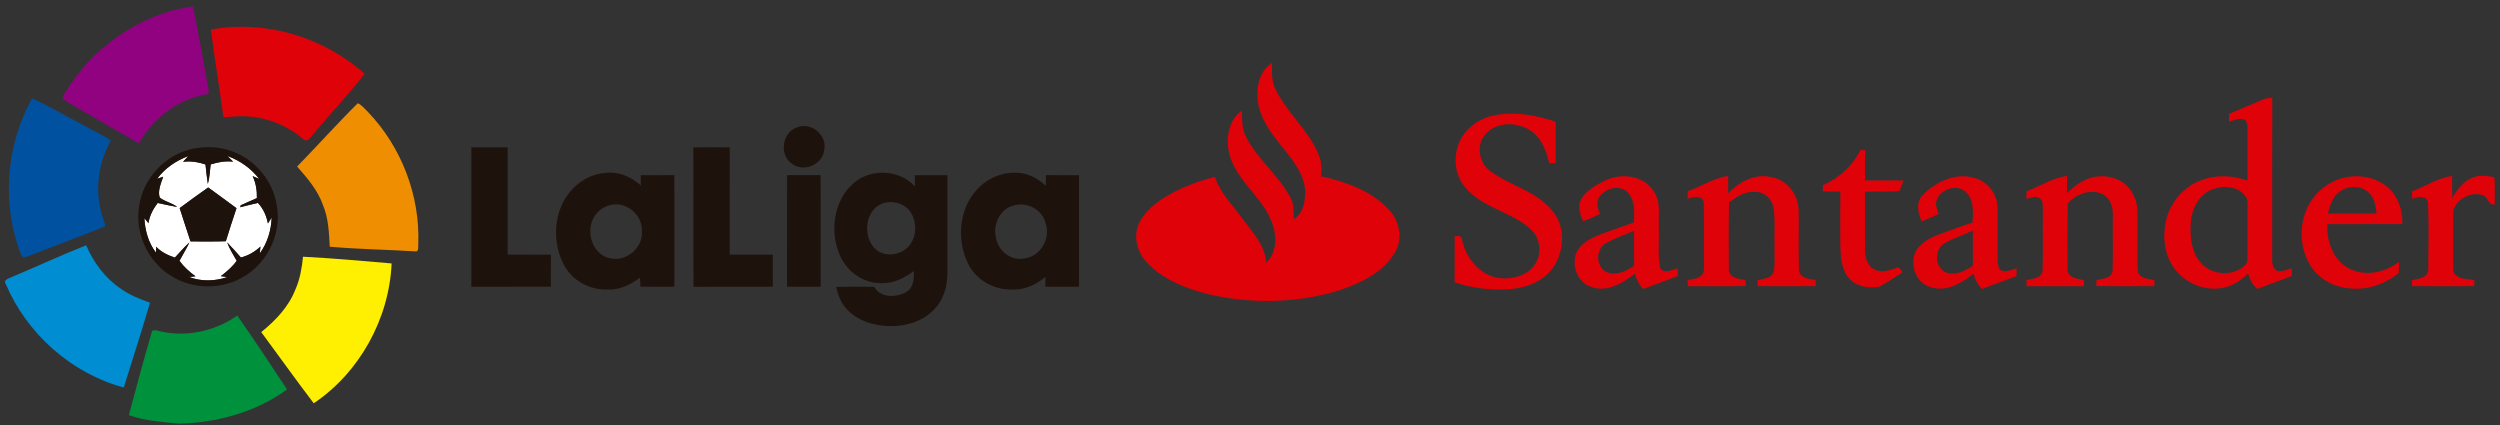 <?xml version="1.0" encoding="UTF-8" ?>
<!DOCTYPE svg PUBLIC "-//W3C//DTD SVG 1.1//EN" "http://www.w3.org/Graphics/SVG/1.1/DTD/svg11.dtd">
<svg width="1188pt" height="202pt" viewBox="0 0 1188 202" version="1.1" xmlns="http://www.w3.org/2000/svg">
<rect x="0" y="0" width="1188" height="202" fill="#333333" stroke="none"/>
<g id="#ffffffff">
<path fill="#ffffff" opacity="1.00" d=" M 108.03 74.10 C 113.98 76.26 119.33 79.99 123.19 85.03 C 122.40 84.70 120.83 84.03 120.04 83.70 C 121.63 86.96 122.16 90.55 122.07 94.14 C 119.52 95.27 116.97 96.42 114.41 97.53 C 114.35 97.76 114.22 98.24 114.16 98.48 C 116.94 97.70 119.76 97.12 122.56 96.42 C 125.12 99.09 126.62 102.56 127.31 106.16 C 127.76 105.46 128.65 104.07 129.10 103.37 C 128.90 109.45 127.05 115.53 123.43 120.46 C 123.52 119.64 123.69 117.99 123.77 117.17 C 121.13 119.62 117.99 121.51 114.47 122.36 C 112.33 119.95 110.21 117.51 107.95 115.21 C 109.06 118.31 110.90 121.07 112.49 123.94 C 110.42 126.80 107.72 129.10 104.93 131.24 C 105.71 131.34 107.27 131.55 108.04 131.66 C 102.20 133.68 95.61 133.87 89.80 131.61 C 90.58 131.54 92.14 131.39 92.92 131.32 C 90.05 129.22 87.36 126.84 85.27 123.94 C 86.84 121.00 88.61 118.18 90.03 115.16 C 87.56 117.42 85.39 119.99 83.10 122.42 C 79.81 121.34 76.63 119.80 74.21 117.26 C 74.19 117.97 74.17 119.39 74.15 120.10 C 70.52 115.41 68.89 109.48 68.60 103.63 C 69.09 104.23 70.07 105.43 70.56 106.03 C 71.04 102.47 72.78 99.28 74.92 96.46 C 78.02 97.10 81.11 97.82 84.22 98.36 C 81.72 96.35 78.29 95.88 75.88 93.85 C 74.89 90.60 76.50 87.08 77.55 83.98 C 76.83 84.22 75.39 84.71 74.67 84.96 C 78.34 79.91 83.69 76.35 89.48 74.15 L 86.98 76.91 C 90.60 76.37 94.22 77.03 97.65 78.16 C 97.98 81.24 98.27 84.33 98.77 87.39 C 99.65 84.38 99.69 81.21 100.11 78.13 C 103.56 77.03 107.17 76.39 110.80 76.83 C 110.11 76.14 108.72 74.78 108.03 74.10 M 85.38 98.89 C 87.10 104.17 88.76 109.46 90.53 114.72 C 96.13 114.70 101.72 114.83 107.32 114.63 C 108.93 109.37 110.63 104.14 112.38 98.93 C 107.95 95.58 103.39 92.41 98.93 89.09 C 94.34 92.26 89.87 95.59 85.38 98.89 Z" />
</g>
<g id="#910281ff">
<path fill="#910281" opacity="1.00" d=" M 30.22 45.32 C 42.99 23.01 66.20 6.67 91.72 2.99 C 94.30 16.33 96.83 29.69 99.19 43.08 C 99.88 45.06 96.99 44.79 95.91 45.31 C 83.16 48.02 72.39 56.90 65.99 68.08 C 54.71 61.74 43.62 55.08 32.38 48.67 C 31.30 47.90 28.75 47.05 30.22 45.32 Z" />
</g>
<g id="#df0209ff">
<path fill="#df0209" opacity="1.00" d=" M 100.20 14.06 C 126.08 9.31 153.73 17.57 173.27 35.08 C 165.41 45.22 156.51 54.53 148.31 64.41 C 147.32 65.66 145.57 67.89 144.01 66.02 C 135.99 59.22 125.61 55.25 115.07 55.22 C 112.10 55.23 109.14 55.63 106.17 55.66 C 104.34 41.77 101.96 27.95 100.20 14.06 Z" />
<path fill="#df0209" opacity="1.00" d=" M 597.59 46.88 C 597.07 40.68 598.79 33.38 604.45 29.94 C 604.55 33.97 604.05 38.22 605.92 41.97 C 611.15 53.24 621.42 61.34 626.33 72.81 C 627.88 76.23 628.35 80.06 627.69 83.76 C 639.54 86.35 651.84 90.68 660.22 99.88 C 665.16 105.18 666.68 113.61 662.88 119.97 C 657.33 129.47 646.74 134.42 636.74 137.87 C 616.15 144.25 593.79 144.60 572.90 139.48 C 562.59 136.67 551.99 132.54 544.71 124.41 C 539.96 119.29 538.24 111.16 541.87 104.96 C 545.60 98.44 552.15 94.14 558.73 90.86 C 564.64 87.89 570.91 85.63 577.34 84.03 C 579.74 91.67 585.74 97.37 590.31 103.73 C 594.96 110.18 601.25 116.44 601.63 124.85 C 606.55 120.38 606.89 112.91 604.86 106.95 C 600.95 94.77 589.13 87.31 584.83 75.33 C 582.12 67.66 583.09 57.54 590.15 52.50 C 590.29 56.49 590.01 60.69 591.83 64.38 C 597.09 75.45 607.44 82.99 613.15 93.76 C 614.93 96.93 614.82 100.62 614.81 104.13 C 619.29 101.47 620.20 95.77 620.25 91.01 C 619.76 82.14 613.58 75.19 608.31 68.59 C 603.22 62.28 598.24 55.22 597.59 46.88 Z" />
<path fill="#df0209" opacity="1.00" d=" M 1059.24 54.10 C 1064.55 51.87 1069.84 49.61 1075.15 47.36 C 1076.58 46.66 1078.19 46.53 1079.79 46.43 C 1079.69 71.96 1079.78 97.50 1079.74 123.04 C 1079.63 125.37 1080.18 128.50 1082.96 128.96 C 1085.04 128.95 1087.00 128.09 1088.98 127.50 C 1089.00 128.41 1089.04 130.21 1089.06 131.11 C 1083.66 133.31 1078.10 135.10 1072.71 137.33 C 1070.42 135.45 1069.10 132.80 1068.31 130.00 C 1065.30 132.79 1061.93 135.36 1057.90 136.40 C 1048.29 139.17 1037.28 134.45 1032.17 125.96 C 1028.33 119.61 1027.64 111.69 1029.34 104.56 C 1031.36 96.12 1037.66 88.83 1045.79 85.72 C 1052.87 82.89 1060.88 83.31 1068.01 85.78 C 1067.98 77.53 1068.01 69.27 1068.01 61.02 C 1068.05 59.37 1067.85 57.16 1065.97 56.58 C 1063.63 56.14 1061.42 57.22 1059.23 57.81 C 1059.22 56.57 1059.23 55.33 1059.24 54.10 M 1052.40 89.63 C 1045.34 91.62 1041.44 98.98 1041.07 105.90 C 1040.58 112.31 1041.28 119.34 1045.49 124.50 C 1050.10 130.24 1059.29 131.56 1065.31 127.31 C 1066.70 126.33 1068.23 124.96 1067.98 123.06 C 1068.05 114.72 1067.95 106.38 1068.02 98.04 C 1067.95 96.37 1068.20 94.45 1066.95 93.12 C 1063.61 88.76 1057.34 88.01 1052.40 89.63 Z" />
<path fill="#df0209" opacity="1.00" d=" M 709.83 54.86 C 719.66 52.82 729.88 54.67 739.26 57.85 C 739.25 64.37 739.22 70.88 739.28 77.39 C 738.25 77.46 737.22 77.54 736.21 77.62 C 734.87 72.10 732.89 66.29 728.20 62.71 C 721.81 57.80 711.28 57.47 705.78 63.89 C 701.55 68.68 702.61 76.65 707.38 80.68 C 717.19 88.44 731.05 90.72 738.60 101.41 C 743.65 108.30 743.14 117.98 739.24 125.27 C 735.24 132.59 726.92 136.42 718.91 137.27 C 709.60 138.09 700.07 137.20 691.21 134.11 C 691.30 126.79 691.22 119.47 691.26 112.15 C 692.39 112.46 694.52 111.61 694.66 113.39 C 696.26 121.82 702.27 129.92 710.94 131.89 C 717.58 133.19 725.60 131.41 729.51 125.47 C 732.92 120.28 731.93 112.80 727.19 108.75 C 718.16 100.57 704.73 98.88 696.64 89.46 C 691.98 84.30 690.57 76.70 692.60 70.10 C 694.70 62.18 701.96 56.42 709.83 54.86 Z" />
<path fill="#df0209" opacity="1.00" d=" M 866.26 88.01 C 873.86 84.64 880.37 78.84 884.02 71.32 C 884.60 71.33 885.77 71.35 886.35 71.36 C 886.17 76.15 886.26 80.95 886.25 85.75 C 892.36 85.75 898.47 85.75 904.59 85.75 C 903.90 87.45 903.23 89.16 902.59 90.87 C 897.13 91.14 891.68 90.92 886.23 91.03 C 886.31 100.36 886.18 109.69 886.28 119.01 C 886.34 122.28 887.22 126.01 890.25 127.79 C 893.39 129.75 897.24 128.75 900.47 127.54 C 902.18 126.31 903.25 128.02 904.01 129.40 C 900.39 131.77 896.84 134.31 892.98 136.26 C 887.79 137.17 881.66 136.15 878.26 131.78 C 874.78 127.31 874.63 121.39 874.51 115.98 C 874.50 107.68 874.45 99.37 874.55 91.07 C 871.76 91.00 868.98 90.99 866.21 90.96 C 866.22 90.22 866.25 88.74 866.26 88.01 Z" />
<path fill="#df0209" opacity="1.00" d=" M 762.69 85.79 C 770.31 82.04 781.30 83.29 785.95 91.03 C 789.34 96.04 788.00 102.30 788.25 107.96 C 788.50 114.27 787.69 120.67 788.77 126.92 C 790.14 130.54 794.65 128.25 797.25 127.49 C 797.26 128.42 797.26 130.27 797.26 131.20 C 791.83 133.29 786.34 135.21 780.92 137.33 C 778.81 135.38 777.65 132.75 776.90 130.04 C 771.21 134.47 763.89 139.00 756.44 136.45 C 748.81 134.30 745.65 123.67 750.61 117.60 C 753.52 114.23 757.74 112.37 761.85 110.88 C 766.70 109.18 771.49 107.29 776.40 105.76 C 776.61 100.91 777.11 95.27 773.51 91.44 C 769.62 87.47 762.51 89.48 759.83 93.88 C 758.38 96.37 759.39 99.25 760.27 101.74 C 757.62 102.93 754.99 104.18 752.24 105.12 C 750.90 101.76 749.45 97.84 751.51 94.43 C 754.01 90.29 758.52 87.94 762.69 85.79 M 762.80 115.79 C 757.98 118.83 758.40 127.37 763.88 129.46 C 768.29 131.17 772.94 128.71 776.56 126.26 C 776.43 120.72 776.52 115.18 776.50 109.65 C 771.94 111.71 767.10 113.21 762.80 115.79 Z" />
<path fill="#df0209" opacity="1.00" d=" M 801.99 90.91 C 808.44 88.57 814.40 84.63 821.24 83.57 C 821.25 86.32 821.25 89.06 821.22 91.81 C 826.48 86.42 834.07 82.26 841.81 84.19 C 849.28 85.40 854.58 92.62 854.72 99.98 C 854.88 109.31 854.56 118.65 854.85 127.98 C 854.87 132.12 859.68 132.59 862.77 133.08 C 862.77 133.80 862.78 135.25 862.78 135.97 C 853.59 136.02 844.41 136.02 835.22 135.97 C 835.23 135.25 835.23 133.81 835.23 133.10 C 837.98 132.47 841.98 132.35 842.91 129.04 C 843.62 125.05 843.10 120.97 843.25 116.95 C 843.09 110.92 843.65 104.84 842.80 98.85 C 842.20 94.63 838.40 91.03 834.04 91.22 C 829.32 90.73 825.26 93.52 821.64 96.15 C 821.36 106.78 821.53 117.43 821.53 128.07 C 821.63 132.20 826.52 132.49 829.56 133.19 C 829.57 133.87 829.60 135.21 829.61 135.88 C 820.41 136.15 811.20 135.93 802.00 136.00 C 802.00 135.28 802.00 133.83 801.99 133.11 C 804.27 132.46 807.19 132.64 808.80 130.59 C 810.15 129.06 809.64 126.88 809.78 125.03 C 809.61 115.44 809.97 105.82 809.61 96.24 C 809.00 92.47 804.49 93.53 802.00 94.52 C 802.00 93.61 802.00 91.81 801.99 90.91 Z" />
<path fill="#df0209" opacity="1.00" d=" M 913.70 92.67 C 919.69 86.67 928.50 82.20 937.14 84.29 C 943.65 85.45 948.85 91.39 949.21 97.98 C 949.37 106.63 949.14 115.29 949.28 123.94 C 949.47 125.62 949.40 128.00 951.36 128.67 C 953.67 129.48 956.02 128.03 958.26 127.50 C 958.26 128.42 958.26 130.27 958.26 131.20 C 952.83 133.27 947.33 135.16 941.94 137.33 C 939.77 135.43 938.57 132.80 937.82 130.07 C 932.16 134.51 924.80 138.99 917.38 136.43 C 909.48 134.26 906.44 122.89 912.10 117.03 C 915.10 113.81 919.32 112.15 923.38 110.68 C 928.05 109.07 932.63 107.20 937.36 105.74 C 937.61 101.14 938.07 95.87 934.94 92.07 C 930.71 86.43 920.17 90.13 919.97 97.02 C 920.12 98.64 920.74 100.16 921.27 101.68 C 918.62 102.92 915.97 104.15 913.23 105.17 C 911.38 101.28 910.30 96.06 913.70 92.67 M 923.89 115.71 C 918.97 118.69 919.34 127.29 924.80 129.46 C 929.25 131.15 933.88 128.72 937.53 126.27 C 937.46 120.71 937.52 115.15 937.48 109.59 C 932.99 111.73 928.15 113.15 923.89 115.71 Z" />
<path fill="#df0209" opacity="1.00" d=" M 962.99 90.92 C 969.42 88.53 975.39 84.56 982.25 83.58 C 982.25 86.32 982.25 89.07 982.22 91.82 C 985.43 88.73 989.03 85.79 993.40 84.56 C 999.45 82.72 1006.78 84.03 1011.18 88.78 C 1013.98 91.79 1015.48 95.88 1015.71 99.96 C 1015.95 109.63 1015.46 119.32 1015.92 128.98 C 1016.80 132.45 1020.90 132.50 1023.75 133.05 C 1023.76 133.78 1023.78 135.23 1023.79 135.96 C 1014.59 136.02 1005.39 136.03 996.20 135.95 C 996.21 135.24 996.24 133.80 996.25 133.08 C 998.98 132.46 1003.03 132.33 1003.89 129.00 C 1004.16 120.00 1003.91 110.99 1004.01 101.98 C 1004.16 98.11 1002.56 93.76 998.83 92.08 C 993.18 89.74 986.32 92.27 982.55 96.75 C 982.44 107.19 982.50 117.64 982.52 128.08 C 982.52 132.09 987.29 132.50 990.25 133.06 C 990.25 133.79 990.25 135.26 990.25 136.00 C 981.17 136.00 972.08 136.00 963.00 136.00 C 963.00 135.27 963.00 133.81 963.00 133.08 C 965.81 132.48 970.03 132.32 970.62 128.72 C 970.96 119.16 970.62 109.58 970.77 100.02 C 970.61 97.98 971.22 95.04 968.93 93.99 C 967.02 92.81 964.91 94.17 963.00 94.53 C 962.99 93.62 962.99 91.82 962.99 90.92 Z" />
<path fill="#df0209" opacity="1.00" d=" M 1103.54 89.59 C 1111.62 82.79 1124.34 81.62 1133.08 87.81 C 1139.16 91.89 1141.81 99.39 1141.61 106.48 C 1129.71 106.53 1117.82 106.48 1105.93 106.50 C 1105.66 114.35 1108.41 123.18 1115.64 127.24 C 1123.36 131.72 1133.23 129.67 1140.05 124.44 C 1139.98 126.20 1139.95 127.95 1139.89 129.71 C 1133.26 135.14 1124.54 138.15 1115.96 136.97 C 1108.02 136.28 1100.39 131.56 1096.87 124.31 C 1090.96 113.01 1093.44 97.68 1103.54 89.59 M 1111.40 91.41 C 1108.30 93.86 1107.13 97.82 1106.22 101.48 C 1113.94 101.51 1121.67 101.51 1129.40 101.48 C 1128.92 98.37 1128.58 95.03 1126.52 92.50 C 1122.99 87.91 1115.64 87.78 1111.40 91.41 Z" />
<path fill="#df0209" opacity="1.00" d=" M 1146.23 90.90 C 1152.61 88.59 1158.46 84.53 1165.25 83.58 C 1165.24 87.10 1165.21 90.61 1165.32 94.13 C 1167.72 89.81 1171.06 85.49 1176.02 84.05 C 1179.07 83.05 1182.28 83.70 1185.37 84.17 C 1185.59 88.51 1185.49 92.86 1185.49 97.20 C 1182.40 97.68 1182.51 93.71 1180.08 92.90 C 1174.48 90.72 1167.66 94.33 1165.84 99.94 C 1165.58 108.26 1165.86 116.60 1165.72 124.93 C 1165.83 126.95 1165.23 129.53 1167.16 130.91 C 1169.57 132.86 1172.88 132.52 1175.78 133.07 C 1175.77 133.80 1175.77 135.25 1175.77 135.97 C 1165.92 136.01 1156.06 136.04 1146.21 135.96 C 1146.22 135.24 1146.23 133.82 1146.23 133.10 C 1149.20 132.55 1153.88 132.06 1153.91 128.06 C 1153.98 117.38 1154.23 106.67 1153.78 96.01 C 1152.86 92.52 1148.73 93.56 1146.26 94.55 C 1146.23 93.33 1146.22 92.11 1146.23 90.90 Z" />
</g>
<g id="#0051a0ff">
<path fill="#0051a0" opacity="1.00" d=" M 15.25 46.76 C 22.94 50.09 30.09 54.58 37.56 58.37 C 42.58 61.23 47.90 63.55 52.68 66.81 C 46.22 78.21 44.71 92.37 49.32 104.71 C 49.60 105.78 50.73 107.53 48.98 107.96 C 38.24 112.29 27.34 116.28 16.57 120.54 C 14.76 121.24 12.96 122.05 11.02 122.33 C 9.34 120.57 9.00 117.98 8.17 115.77 C 1.00 93.07 3.64 67.54 15.25 46.76 Z" />
</g>
<g id="#ef8e00ff">
<path fill="#ef8e00" opacity="1.00" d=" M 141.19 79.14 C 150.90 69.21 160.16 58.80 170.04 49.05 C 171.98 49.95 173.32 51.73 174.84 53.18 C 190.78 69.81 199.66 92.99 198.77 116.02 C 198.62 117.19 199.22 119.89 197.15 119.44 C 183.68 118.60 170.14 118.45 156.71 117.23 C 156.32 110.63 156.13 103.79 153.51 97.56 C 151.06 90.44 146.08 84.70 141.19 79.14 Z" />
</g>
<g id="#1e120dff">
<path fill="#1e120d" opacity="1.00" d=" M 378.47 60.63 C 385.09 57.62 393.12 64.01 391.69 71.12 C 391.06 78.19 381.90 82.14 376.31 77.80 C 370.25 73.67 371.59 63.14 378.47 60.63 Z" />
<path fill="#1e120d" opacity="1.00" d=" M 91.53 70.67 C 97.66 69.46 104.20 69.63 110.10 71.82 C 121.28 75.73 129.90 86.14 131.57 97.87 C 133.78 110.54 127.60 123.99 116.81 130.87 C 106.25 137.76 91.63 137.85 81.05 130.95 C 70.18 124.10 63.92 110.63 66.14 97.91 C 67.93 84.74 78.56 73.45 91.53 70.67 M 108.03 74.10 C 108.72 74.78 110.11 76.14 110.80 76.83 C 107.17 76.39 103.56 77.03 100.11 78.13 C 99.69 81.21 99.65 84.38 98.77 87.39 C 98.27 84.33 97.98 81.24 97.65 78.16 C 94.22 77.03 90.60 76.37 86.98 76.91 L 89.48 74.15 C 83.69 76.35 78.34 79.91 74.67 84.96 C 75.39 84.71 76.83 84.22 77.55 83.98 C 76.50 87.08 74.89 90.60 75.88 93.85 C 78.29 95.88 81.72 96.35 84.22 98.36 C 81.11 97.82 78.02 97.10 74.92 96.46 C 72.78 99.28 71.04 102.47 70.56 106.03 C 70.07 105.43 69.09 104.23 68.60 103.63 C 68.89 109.48 70.52 115.41 74.15 120.10 C 74.17 119.39 74.19 117.97 74.21 117.26 C 76.63 119.80 79.81 121.34 83.10 122.42 C 85.39 119.99 87.56 117.42 90.03 115.16 C 88.61 118.18 86.84 121.00 85.27 123.94 C 87.36 126.84 90.05 129.22 92.92 131.32 C 92.14 131.39 90.58 131.54 89.80 131.61 C 95.61 133.87 102.20 133.68 108.04 131.66 C 107.27 131.55 105.71 131.34 104.93 131.24 C 107.72 129.10 110.42 126.80 112.49 123.94 C 110.90 121.07 109.06 118.31 107.95 115.21 C 110.21 117.51 112.33 119.95 114.47 122.36 C 117.99 121.51 121.13 119.62 123.77 117.17 C 123.69 117.99 123.52 119.64 123.43 120.46 C 127.05 115.53 128.90 109.45 129.10 103.37 C 128.65 104.07 127.76 105.46 127.31 106.16 C 126.62 102.56 125.12 99.09 122.56 96.42 C 119.76 97.12 116.94 97.70 114.16 98.48 C 114.22 98.24 114.35 97.76 114.41 97.53 C 116.97 96.42 119.52 95.27 122.07 94.14 C 122.16 90.55 121.63 86.96 120.04 83.70 C 120.83 84.03 122.40 84.70 123.19 85.03 C 119.33 79.99 113.98 76.26 108.03 74.10 Z" />
<path fill="#1e120d" opacity="1.00" d=" M 224.00 70.00 C 229.75 70.00 235.50 70.00 241.25 70.00 C 241.24 87.00 241.27 103.99 241.24 120.98 C 248.08 121.03 254.93 120.96 261.78 121.03 C 261.73 126.10 261.74 131.16 261.77 136.23 C 249.18 136.28 236.59 136.24 224.00 136.25 C 224.00 114.17 224.00 92.08 224.00 70.00 Z" />
<path fill="#1e120d" opacity="1.00" d=" M 329.45 70.06 C 335.22 69.94 341.00 70.00 346.77 70.02 C 346.72 87.02 346.76 104.01 346.75 121.00 C 353.58 121.00 360.42 121.00 367.25 121.00 C 367.25 126.08 367.25 131.17 367.25 136.25 C 354.69 136.28 342.13 136.20 329.57 136.29 C 329.38 114.22 329.61 92.14 329.45 70.06 Z" />
<path fill="#1e120d" opacity="1.00" d=" M 266.80 97.78 C 270.25 89.68 277.91 83.21 286.81 82.27 C 293.34 81.14 299.77 83.79 304.55 88.15 C 304.52 86.52 304.49 84.89 304.47 83.26 C 309.80 83.22 315.12 83.30 320.45 83.20 C 320.57 100.88 320.47 118.57 320.50 136.25 C 315.10 136.25 309.71 136.24 304.31 136.25 C 304.26 134.82 304.27 133.39 304.12 131.96 C 299.70 135.22 294.55 137.86 288.90 137.58 C 280.43 138.00 271.92 133.41 267.95 125.87 C 263.47 117.31 262.97 106.66 266.80 97.78 M 289.42 97.61 C 285.03 98.77 281.60 102.60 280.80 107.05 C 279.40 113.46 282.99 121.33 289.82 122.71 C 297.47 124.59 305.57 117.87 305.03 109.98 C 305.47 101.98 297.19 95.15 289.42 97.61 Z" />
<path fill="#1e120d" opacity="1.00" d=" M 405.30 87.32 C 413.41 79.90 427.31 80.37 434.75 88.57 C 434.74 86.80 434.74 85.03 434.75 83.25 C 439.92 83.25 445.08 83.24 450.25 83.26 C 450.24 98.50 450.25 113.74 450.25 128.99 C 450.25 135.00 448.92 141.32 444.88 145.96 C 438.92 153.18 428.90 155.72 419.89 154.80 C 412.62 154.17 405.14 151.08 400.83 144.97 C 398.94 142.43 398.14 139.32 397.33 136.32 C 403.36 136.20 409.41 136.22 415.45 136.30 C 418.40 141.71 425.92 141.43 430.65 138.76 C 434.15 136.78 434.40 132.39 434.26 128.82 C 429.82 132.01 424.68 134.78 419.05 134.55 C 410.30 134.87 402.18 128.90 398.94 120.94 C 394.25 109.89 396.16 95.55 405.30 87.32 M 419.47 96.63 C 411.06 99.67 409.78 112.28 415.83 118.20 C 420.44 122.58 428.65 121.41 432.32 116.37 C 435.68 112.04 435.67 105.66 432.87 101.06 C 430.16 96.68 424.23 95.06 419.47 96.63 Z" />
<path fill="#1e120d" opacity="1.00" d=" M 462.79 91.79 C 467.51 85.58 475.22 81.70 483.06 82.09 C 488.36 82.12 493.15 84.77 496.96 88.26 C 496.98 86.58 497.00 84.91 497.03 83.23 C 502.27 83.26 507.51 83.25 512.75 83.25 C 512.76 100.91 512.74 118.58 512.76 136.24 C 507.42 136.26 502.08 136.25 496.74 136.25 C 496.75 134.71 496.76 133.17 496.78 131.63 C 492.35 135.24 486.86 137.88 481.02 137.58 C 472.35 137.90 463.67 132.97 459.91 125.07 C 454.91 114.58 455.52 101.11 462.79 91.79 M 481.52 97.69 C 475.07 99.41 471.70 106.90 473.33 113.12 C 474.34 119.37 480.77 124.31 487.10 122.75 C 494.68 121.67 499.41 113.01 496.84 105.94 C 495.22 99.47 487.80 95.67 481.52 97.69 Z" />
<path fill="#1e120d" opacity="1.00" d=" M 374.02 83.24 C 379.33 83.25 384.65 83.27 389.97 83.23 C 390.04 100.90 389.98 118.58 390.00 136.25 C 384.66 136.25 379.33 136.25 374.00 136.25 C 374.01 118.58 373.98 100.91 374.02 83.24 Z" />
<path fill="#1e120d" opacity="1.00" d=" M 85.38 98.89 C 89.87 95.59 94.34 92.26 98.93 89.09 C 103.39 92.41 107.95 95.58 112.38 98.93 C 110.63 104.14 108.93 109.37 107.32 114.63 C 101.72 114.83 96.13 114.70 90.53 114.72 C 88.76 109.46 87.10 104.17 85.38 98.89 Z" />
</g>
<g id="#008dd1ff">
<path fill="#008dd1" opacity="1.00" d=" M 4.93 131.92 C 16.97 126.89 28.81 121.36 40.94 116.56 C 44.50 124.81 50.06 132.34 57.62 137.34 C 61.76 140.30 66.53 142.12 71.27 143.86 C 67.36 157.36 63.00 170.72 58.81 184.14 C 33.93 177.46 12.73 158.57 2.71 134.90 C 1.43 133.19 3.82 132.45 4.93 131.92 Z" />
</g>
<g id="#ffef00ff">
<path fill="#ffef00" opacity="1.00" d=" M 143.99 121.99 C 158.05 122.72 172.08 123.97 186.10 125.18 C 184.96 151.39 170.91 177.01 149.08 191.64 C 140.59 180.50 132.48 169.06 124.14 157.81 C 130.98 152.30 137.25 145.72 140.45 137.39 C 142.59 132.52 143.47 127.24 143.99 121.99 Z" />
</g>
<g id="#00913dff">
<path fill="#00913d" opacity="1.00" d=" M 74.01 156.93 C 87.16 160.65 101.63 157.79 112.74 149.96 C 120.87 161.49 128.65 173.28 136.39 185.07 C 121.56 195.90 103.12 200.90 84.92 201.31 C 76.96 200.45 68.83 200.01 61.24 197.26 C 64.76 183.86 68.42 170.48 72.30 157.19 C 72.73 157.12 73.58 156.99 74.01 156.93 Z" />
</g>
</svg>
